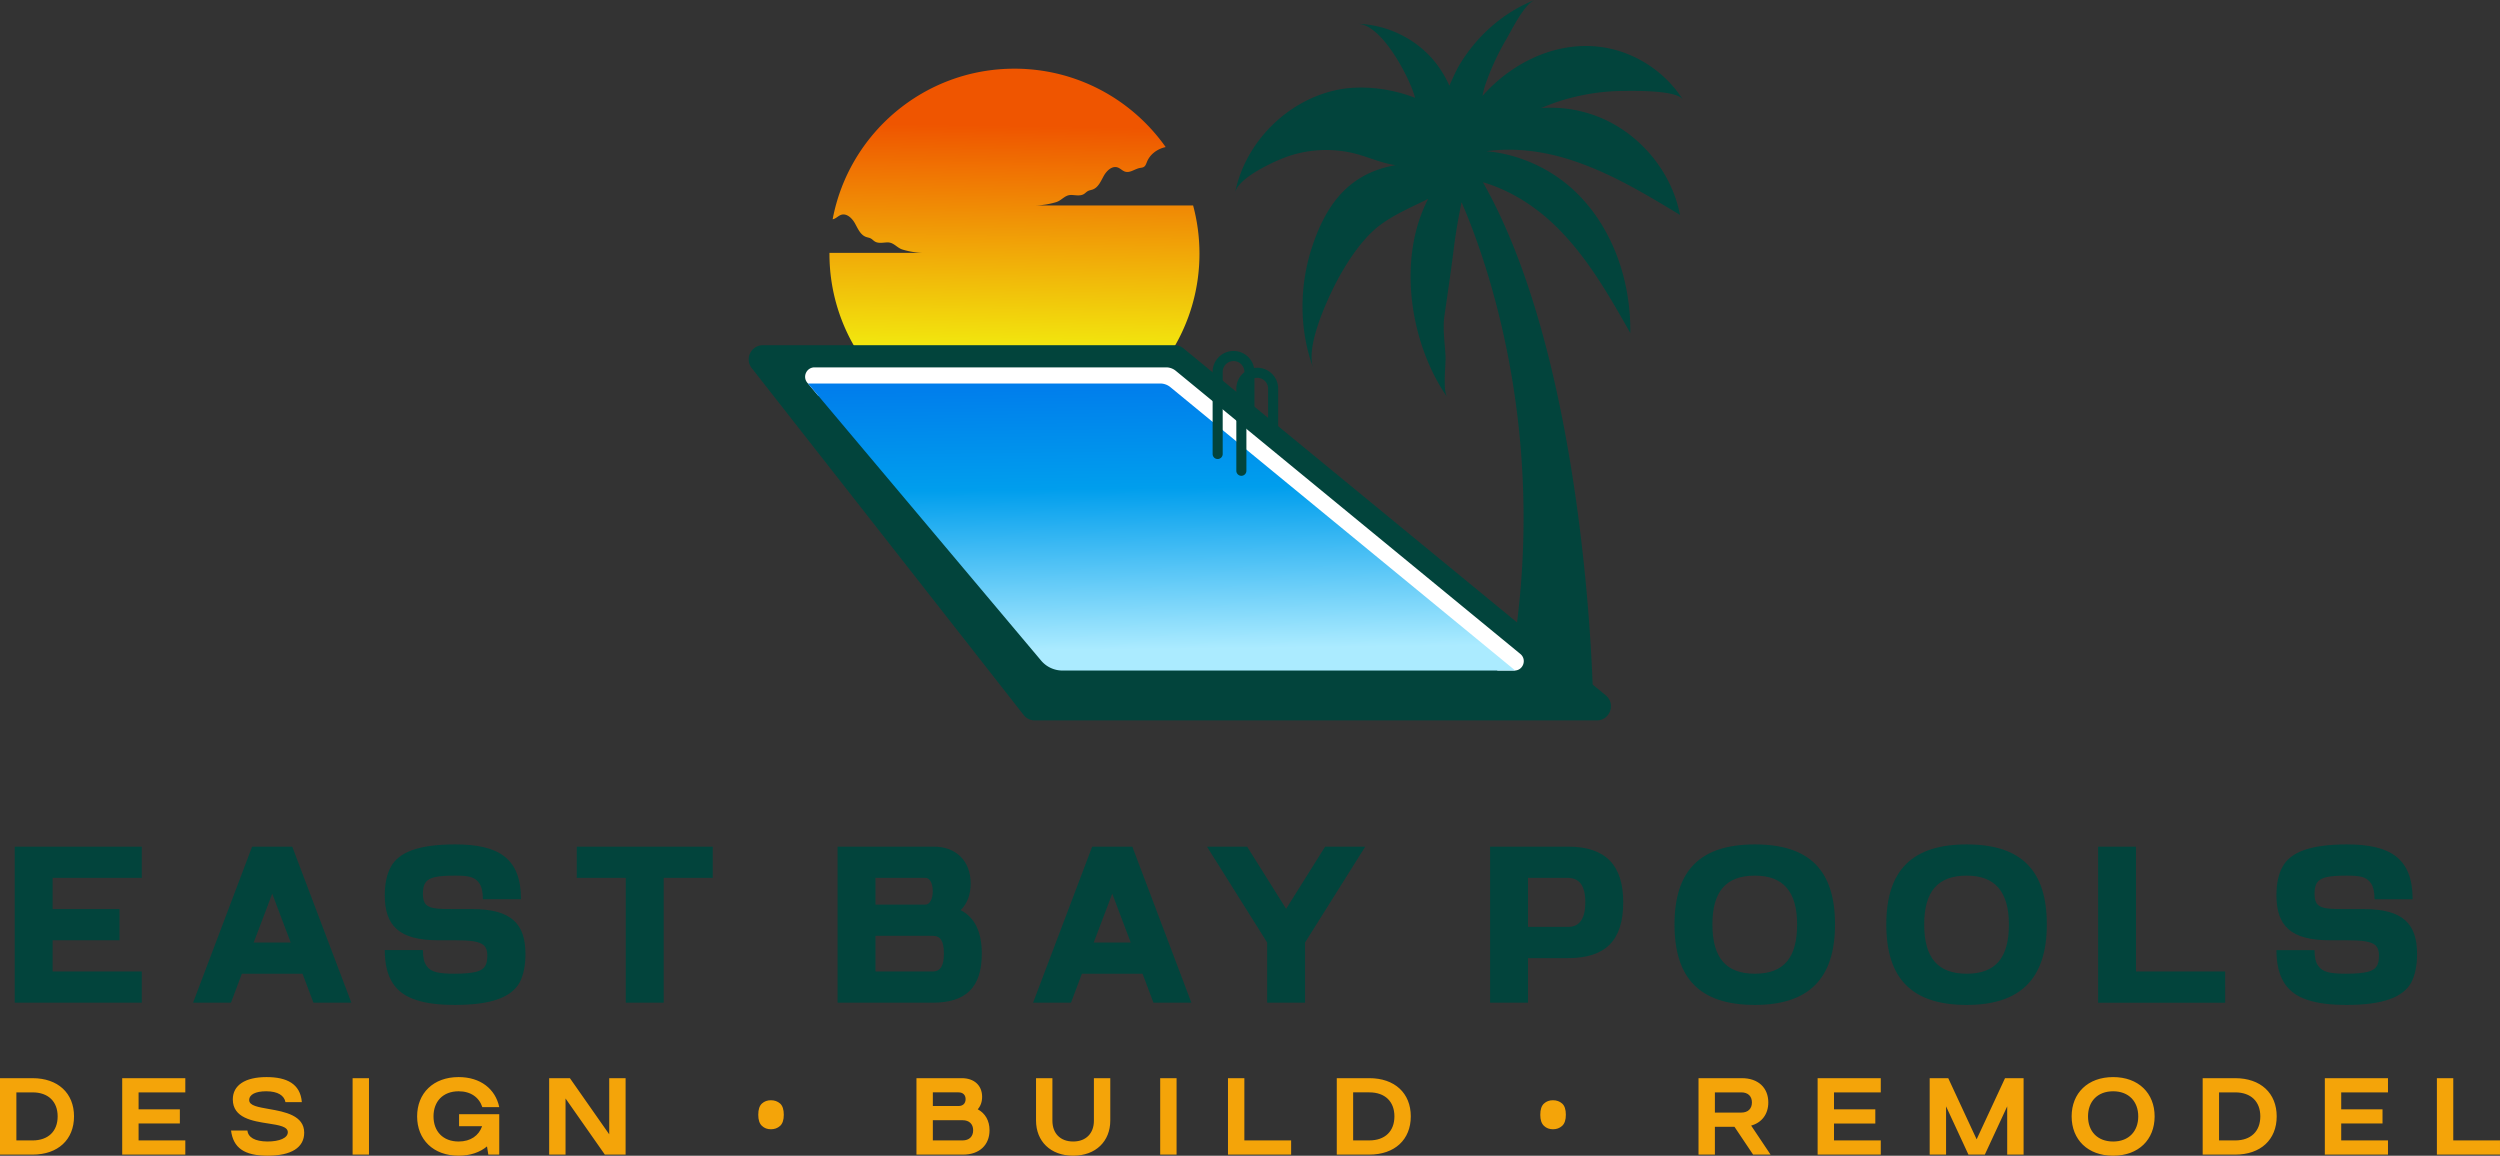 <?xml version="1.0" encoding="UTF-8"?>
<svg data-bbox="-117.079 -309.803 1514.159 1211.327" viewBox="0 0 1280 591.723" height="591.723" width="1280" xmlns="http://www.w3.org/2000/svg" data-type="ugc">
    <rect x="0" y="0" width="1280" height="591.723" fill="#333333" stroke="none"/>
    <g>
        <path paint-order="stroke" fill="none" d="M1397.08-309.803V901.524H-117.079V-309.803z"/>
        <g paint-order="stroke">
            <g transform="translate(519.4 107.46)scale(1.031)">
                <linearGradient y2="383.619" x2="401.072" y1="492.981" x1="399.287" gradientUnits="userSpaceOnUse" id="88b57c31-0cdc-448c-8381-88fdbd20fccd">
                    <stop offset="0%" stop-color="#f2e60e"/>
                    <stop offset="100%" stop-color="#ef5500"/>
                </linearGradient>
                <path d="M491.908 447.102c0 17.75-5.04 34.32-13.76 48.37h-156.23c-8.72-14.05-13.76-30.62-13.76-48.37v-.39h47.14c-3.64 0-7.24-.6-10.73-1.62-3.06-.9-4.41-3.74-7.83-3.59-2.05.09-4.28.61-6.04-.45-.72-.44-1.29-1.12-2.05-1.52-.72-.38-1.57-.47-2.34-.75-2.76-1.01-4.03-4.09-5.45-6.67s-4.09-5.21-6.89-4.3c-1.4.46-2.43 1.73-3.85 2.13-.12.04-.25.07-.37.08 8-42.58 45.39-74.79 90.29-74.79 31.02 0 58.46 15.38 75.09 38.93-4.07.88-7.74 3.5-9.29 7.33-.38.93-.69 1.99-1.54 2.52-.61.38-1.36.4-2.06.54-2.46.49-4.75 2.52-7.16 1.84-1.42-.4-2.45-1.67-3.85-2.13-2.8-.91-5.47 1.72-6.89 4.3s-2.69 5.66-5.45 6.67c-.77.28-1.62.37-2.34.76-.76.39-1.33 1.07-2.05 1.51-1.76 1.06-3.99.54-6.04.45-3.42-.15-4.78 2.69-7.83 3.59-3.49 1.02-7.09 1.62-10.73 1.62h78.86a92.2 92.2 0 0 1 3.15 23.94" transform="translate(-400.033 -425.352)" fill="url(#88b57c31-0cdc-448c-8381-88fdbd20fccd)"/>
            </g>
            <path d="m658.682 232.174 80.002 65.284 39.726 32.417c5.33 4.349 32.34 23.1 10.182 26.46-6.115.927-12.021-2.298-17.29-5.538-35.957-22.113-67.83-50.18-102.078-74.858-34.248-24.677-72.018-46.387-113.699-53.067-25.969-4.162-52.49-2.335-78.745-3.88-26.256-1.543-53.471-6.998-74.025-23.407-1.838-1.468-3.786-3.441-3.461-5.77.202-1.453 1.268-2.629 2.389-3.575 6.932-5.85 16.827-6.167 25.898-6.175 50.62-.043 101.242.619 151.845 1.985 5.464.148 11.017.318 16.215 2.012 6.704 2.184 12.335 6.735 17.798 11.193z" fill="#ffffff"/>
            <path d="M831.124 46.561c5.272-.033 27.36-.51 30.502 4.436-8.363-13.167-22.126-22.789-37.364-26.122-10.202-2.232-20.47-1.545-30.136 1.332-13.491 4.016-25.766 12.338-35.102 22.91.389-2.034.822-3.872 1.346-5.402a130 130 0 0 1 10.927-23.761c2.797-4.757 9.145-17.866 14.488-19.955-16.262 6.36-29.885 18.631-38.759 33.582-.886 1.494-2.774 5.321-4.94 10.263-2.39-5.279-5.529-10.163-9.054-14.101-9.501-10.616-23.465-17.105-37.707-17.522 11.886.348 24.943 25.376 28.126 34.522a103 103 0 0 1 1.095 3.353c-12.94-5.035-27.518-6.535-39.449-4.167-25.853 5.133-47.6 26.877-52.736 52.73 1.5-7.45 18.802-15.446 24.973-17.83 11.044-4.267 23.09-5.133 34.653-2.615 7.528 1.639 14.861 5.31 22.545 6.337-23.203 4.098-35.026 19.188-42.403 40.85-6.903 20.268-7.15 42.925.27 63.09-3.705-10.066 5.223-30.476 9.494-39.417 5.308-11.109 13.972-25.352 23.739-33.082 7.25-5.74 16.882-9.874 25.591-14.15-15.999 30.784-9.392 73.876 9.806 101.604-2.456-3.59-.718-16.365-.916-20.874-.295-6.717-1.538-14.13-.574-20.804 1.654-11.454 3.37-22.922 4.8-34.539.98-7.962 2.388-15.846 3.978-23.699 11.37 26.086 41.802 108.286 28.413 215.169L605.978 178.4a7.24 7.24 0 0 0-4.599-1.65H390.585c-6.156 0-9.507 7.208-5.537 11.92L524.27 366.273a7.26 7.26 0 0 0 5.548 2.588h287.726c6.805 0 9.858-8.528 4.599-12.848l-6.712-5.515c-1.288-35.052-9.279-174.684-56.196-257.193 13.602 3.95 26.284 11.93 36.59 21.808 16.343 15.668 27.733 35.673 38.89 55.373.342-26.457-8.822-53.595-27.81-72.021-12.318-11.953-28.97-19.548-45.95-21.06 13.317-1.773 26.966-.365 40.256 3.557 21.077 6.22 40.146 17.706 58.953 29.074-4.52-23.3-22.183-43.586-44.64-51.27-8.916-3.053-17.86-4.074-26.52-3.419 3.448-1.45 6.942-2.791 10.517-3.89 10.223-3.141 20.904-4.829 31.602-4.896M775.362 343.33h-8.57L597.668 204.365a7.7 7.7 0 0 0-4.877-1.743H418.94l-5.578-6.63c-2.63-3.124-.413-7.899 3.68-7.899H597.09c1.784 0 3.506.62 4.888 1.753l176.437 144.967c3.485 2.866 1.464 8.517-3.052 8.517" fill="#02443c"/>
            <g transform="translate(594.755 269.838)scale(1.031)">
                <linearGradient y2="455.308" x2="471.529" y1="644.308" x1="473.877" gradientUnits="userSpaceOnUse" id="8d8e5a2f-28a4-4fbb-8702-89e66f93f475">
                    <stop offset=".428%" stop-color="#abebff"/>
                    <stop offset="42.834%" stop-color="#009eed"/>
                    <stop offset="100%" stop-color="#005aea"/>
                </linearGradient>
                <path d="M648.738 654.103H423.904a13.91 13.91 0 0 1-10.645-4.955L297.488 511.553h174.917a7.94 7.94 0 0 1 5.04 1.805l164.693 135.325z" transform="translate(-473.113 -582.828)" fill="url(#8d8e5a2f-28a4-4fbb-8702-89e66f93f475)"/>
            </g>
            <path d="M654.424 198.995v21.073a2.578 2.578 0 1 1-5.156 0v-21.073a5.56 5.56 0 0 0-5.556-5.555c-.497 0-.97.086-1.43.21v17.83a2.58 2.58 0 0 1-2.577 2.578 2.56 2.56 0 0 1-1.547-.527v27.503a2.578 2.578 0 1 1-5.156 0v-42.04c0-3.421 1.62-6.466 4.125-8.428v-.16a5.56 5.56 0 0 0-5.555-5.555 5.56 5.56 0 0 0-5.555 5.555v42.04a2.578 2.578 0 1 1-5.156 0v-42.04c0-5.906 4.805-10.71 10.71-10.71 5.227 0 9.585 3.765 10.52 8.724a11 11 0 0 1 1.621-.136c5.906 0 10.712 4.805 10.712 10.71" fill="#02443c"/>
        </g>
        <path d="M7.53 513.38h65.062V497.4H26.935v-15.98h34.243v-15.981H26.935v-15.98h45.657v-15.98H7.53Zm152.954 0h19.404l-30.26-79.902h-20.546L98.846 513.38h19.404l5.59-14.84h31.053Zm-11.648-30.82h-18.938l9.48-24.995Zm84.141 31.961c19.055 0 28.979-4.1 33.102-11.53 1.933-3.775 2.958-8.55 2.958-14.49 0-15.538-7.198-23.062-27.394-23.062h-8.666c-7.99 0-12.556 0-14.839-2.283-1.048-1.025-1.607-2.865-1.607-5.358 0-5.148 1.374-7.547 6.057-8.689 2.282-.559 5.823-.792 10.482-.792 6.756 0 10.18.56 12.463 4.1 1.141 1.724 1.7 4.45 1.7 7.99h19.522c0-20.988-11.415-28.07-33.685-28.07-19.055 0-28.978 4.1-32.985 11.53-2.05 3.775-3.075 8.55-3.075 14.49 0 15.538 7.198 23.062 27.395 23.062h8.572c7.64 0 12.556.466 14.932 2.749 1.048 1.141 1.607 2.725 1.607 4.892 0 5.148-1.374 7.43-5.94 8.572-2.4.56-5.94.909-10.599.909-8.223 0-12.346-.676-14.63-4.1-1.257-1.724-1.816-4.356-1.816-7.99H197.01c0 14.49 5.59 22.246 16.097 25.554 5.124 1.724 11.763 2.516 19.87 2.516m87.425-1.141h19.405v-63.921h25.112v-15.98H295.29v15.98h25.111Zm108.438 0h48.732c16.89 0 25.112-7.758 25.112-25.112 0-11.182-3.657-18.613-10.832-22.27 3.425-3.401 5.125-7.99 5.125-13.674 0-11.531-7.524-18.846-18.822-18.846H428.84Zm48.732-15.98h-29.328v-18.264h29.328c4.007 0 5.708 2.749 5.708 9.132 0 6.056-1.7 9.131-5.708 9.131m-3.75-34.243h-25.578v-13.697h25.578c2.283 0 3.75 2.865 3.75 6.848 0 4.1-1.584 6.849-3.75 6.849m116.754 50.224h19.404l-30.237-79.902h-20.546l-30.26 79.902h19.405l5.59-14.84h31.053Zm-11.648-30.82H559.99l9.481-24.995Zm69.861 0v30.82h19.405v-30.82l30.819-49.082h-20.546l-19.964 31.844-19.987-31.844H617.97Zm114.145 30.82h19.404v-22.83h20.546c19.079 0 28.21-8.898 28.21-28.652 0-18.822-8.922-28.42-28.21-28.42h-39.95Zm39.95-38.81h-20.546V449.46h20.22c6.034 0 9.132 3.89 9.132 12.556 0 8.34-2.982 12.555-8.806 12.555m95.649 39.951c27.301 0 40.999-13.231 40.999-41.208 0-27.395-12.79-40.976-41-40.976-27.487 0-41.184 12.789-41.184 40.976 0 27.51 12.882 41.208 41.185 41.208m-21.78-41.208c0-16.773 6.848-24.996 21.78-24.996 14.28 0 21.594 7.99 21.594 24.996 0 16.888-6.639 25.228-21.594 25.228-14.606 0-21.78-7.874-21.78-25.228m130.217 41.208c27.302 0 40.999-13.231 40.999-41.208 0-27.395-12.789-40.976-40.999-40.976-27.488 0-41.185 12.789-41.185 40.976 0 27.51 12.882 41.208 41.185 41.208m-21.78-41.208c0-16.773 6.848-24.996 21.78-24.996 14.28 0 21.594 7.99 21.594 24.996 0 16.888-6.639 25.228-21.594 25.228-14.606 0-21.78-7.874-21.78-25.228m89.032 40.067h65.063V497.4h-45.658v-63.922h-19.405Zm127.26 1.141c19.055 0 29.002-4.1 33.102-11.53 1.933-3.775 2.958-8.55 2.958-14.49 0-15.538-7.175-23.062-27.395-23.062h-8.665c-7.99 0-12.556 0-14.84-2.283-1.024-1.025-1.606-2.865-1.606-5.358 0-5.148 1.374-7.547 6.056-8.689 2.283-.559 5.824-.792 10.506-.792 6.732 0 10.157.56 12.44 4.1 1.141 1.724 1.723 4.45 1.723 7.99h19.498c0-20.988-11.414-28.07-33.66-28.07-19.056 0-29.003 4.1-32.986 11.53-2.05 3.775-3.075 8.55-3.075 14.49 0 15.538 7.175 23.062 27.394 23.062h8.55c7.64 0 12.556.466 14.955 2.749 1.025 1.141 1.607 2.725 1.607 4.892 0 5.148-1.374 7.43-5.94 8.572-2.4.56-5.94.909-10.622.909-8.223 0-12.323-.676-14.606-4.1-1.258-1.724-1.84-4.356-1.84-7.99h-19.498c0 14.49 5.59 22.246 16.073 25.554 5.148 1.724 11.764 2.516 19.87 2.516" fill="#02443c" paint-order="stroke"/>
        <path d="M16.654 552.028H0v39.136h16.655c13.022 0 21.245-7.664 21.245-19.568s-8.223-19.568-21.245-19.568m-8.27 31.868v-24.6h8.27c8.06 0 12.86 4.706 12.86 12.3s-4.8 12.3-12.86 12.3Zm86.494-31.868h-32.31v39.136h32.31v-7.268H70.955v-8.666h21.128v-7.268H70.955v-8.666h23.923Zm31.798 26.79h-8.386c1.118 8.758 6.615 12.905 18.682 12.905 12.3 0 18.776-4.24 18.776-11.787 0-8.783-9.83-10.693-17.89-12.09-5.522-1.002-10.274-1.678-10.274-4.59 0-2.888 3.285-4.519 8.713-4.519 5.986 0 9.224 2.19 9.853 5.544h8.386c-.745-9.41-7.78-12.812-18.076-12.812-10.996 0-17.262 4.193-17.262 11.415 0 9.504 10.064 11.111 18.17 12.346 5.428.839 9.994 1.56 9.994 4.473 0 2.958-4.287 4.752-10.39 4.752-6.476-.047-9.947-2.12-10.296-5.638m62.243-26.789h-8.386v39.136h8.386Zm60.427 34.943.676 4.193h5.59v-20.686h-20.569v6.15h11.787c-1.677 4.798-5.87 7.827-12.02 7.827-8.06 0-12.858-5.265-12.858-12.859s4.798-12.859 12.858-12.859c6.197 0 10.506 3.122 12.137 8.107h8.666c-1.957-9.271-9.575-15.375-20.803-15.375-12.975 0-21.245 8.27-21.245 20.127s8.27 20.127 21.245 20.127c5.917 0 10.902-1.724 14.536-4.752m42.443-34.943h-10.622v39.136h8.386v-28.746l20.127 28.746h10.622v-39.136h-8.386v28.746Zm96.44 18.73c0-2.68.606-4.59 1.888-5.754 1.234-1.119 2.748-1.678 4.589-1.678s3.4.56 4.705 1.678c1.282 1.164 1.887 3.074 1.887 5.753 0 2.633-.605 4.52-1.887 5.708-1.304 1.164-2.865 1.723-4.705 1.723s-3.355-.559-4.59-1.723c-1.28-1.188-1.886-3.075-1.886-5.708m104.197-18.729h-23.201v39.136h23.924c8.293 0 13.487-4.916 13.487-12.463 0-4.915-2.19-8.666-6.033-10.739 1.444-1.63 2.236-3.797 2.236-6.383 0-5.8-4.03-9.55-10.413-9.55m-14.815 31.867v-10.343h15.211c3.401 0 5.428 1.957 5.428 5.148 0 3.238-2.027 5.195-5.428 5.195Zm0-17.611v-6.989h13.138c2.306 0 3.634 1.351 3.634 3.471 0 2.167-1.328 3.518-3.634 3.518Zm52.833-14.257v21.688c0 10.576 7.384 18.007 19.008 18.007s19.009-7.431 19.009-18.007v-21.688h-8.386v21.804c0 6.313-3.914 10.623-10.623 10.623s-10.622-4.31-10.622-10.623v-21.804Zm71.957 0h-8.386v39.136h8.386Zm34.71 0h-8.387v39.136h32.333v-7.268h-23.947Zm63.967 0h-16.656v39.136h16.656c13.022 0 21.245-7.664 21.245-19.568s-8.223-19.568-21.245-19.568m-8.27 31.868v-24.6h8.27c8.06 0 12.859 4.706 12.859 12.3s-4.799 12.3-12.859 12.3Zm95.812-13.139c0-2.679.629-4.589 1.91-5.753 1.235-1.119 2.749-1.678 4.59-1.678q2.76 0 4.681 1.678c1.305 1.164 1.91 3.074 1.91 5.753 0 2.633-.605 4.52-1.91 5.708-1.28 1.164-2.842 1.723-4.682 1.723s-3.354-.559-4.589-1.723c-1.281-1.188-1.91-3.075-1.91-5.708m103.266-18.729H869.64v39.136h8.386v-14.257h10.017l9.55 14.257h8.946l-9.947-14.862c5.475-1.515 8.782-5.87 8.782-11.858 0-7.547-5.218-12.416-13.487-12.416m-13.86 17.611v-10.343h13.534c3.4 0 5.427 1.957 5.427 5.148 0 3.238-2.026 5.195-5.427 5.195Zm84.932-17.61h-32.333v39.135h32.333v-7.268h-23.947v-8.666h21.152v-7.268h-21.152v-8.666h23.947Zm34.546 0h-9.504v39.135h8.386v-24.716l11.461 24.716h8.386l11.461-24.716v24.716h8.386v-39.136h-9.504l-14.536 31.309Zm84.42 39.694c13.022 0 21.246-8.223 21.246-20.127s-8.27-20.127-21.245-20.127-21.245 8.223-21.245 20.127c0 11.857 8.223 20.127 21.245 20.127m-12.86-20.127c0-7.594 4.8-12.859 12.86-12.859 8.036 0 12.858 5.265 12.858 12.859s-4.822 12.859-12.858 12.859c-8.06 0-12.86-5.265-12.86-12.859m75.36-19.568h-16.656v39.136h16.656c13.021 0 21.244-7.664 21.244-19.568s-8.223-19.568-21.244-19.568m-8.27 31.868v-24.6h8.27c8.06 0 12.858 4.706 12.858 12.3s-4.798 12.3-12.858 12.3Zm86.494-31.868h-32.334v39.136h32.334v-7.268h-23.948v-8.666h21.152v-7.268h-21.152v-8.666h23.948Zm33.428 0h-8.387v39.136h32.31v-7.268h-23.923Z" fill="#f4a409" paint-order="stroke"/>
    </g>
</svg>

